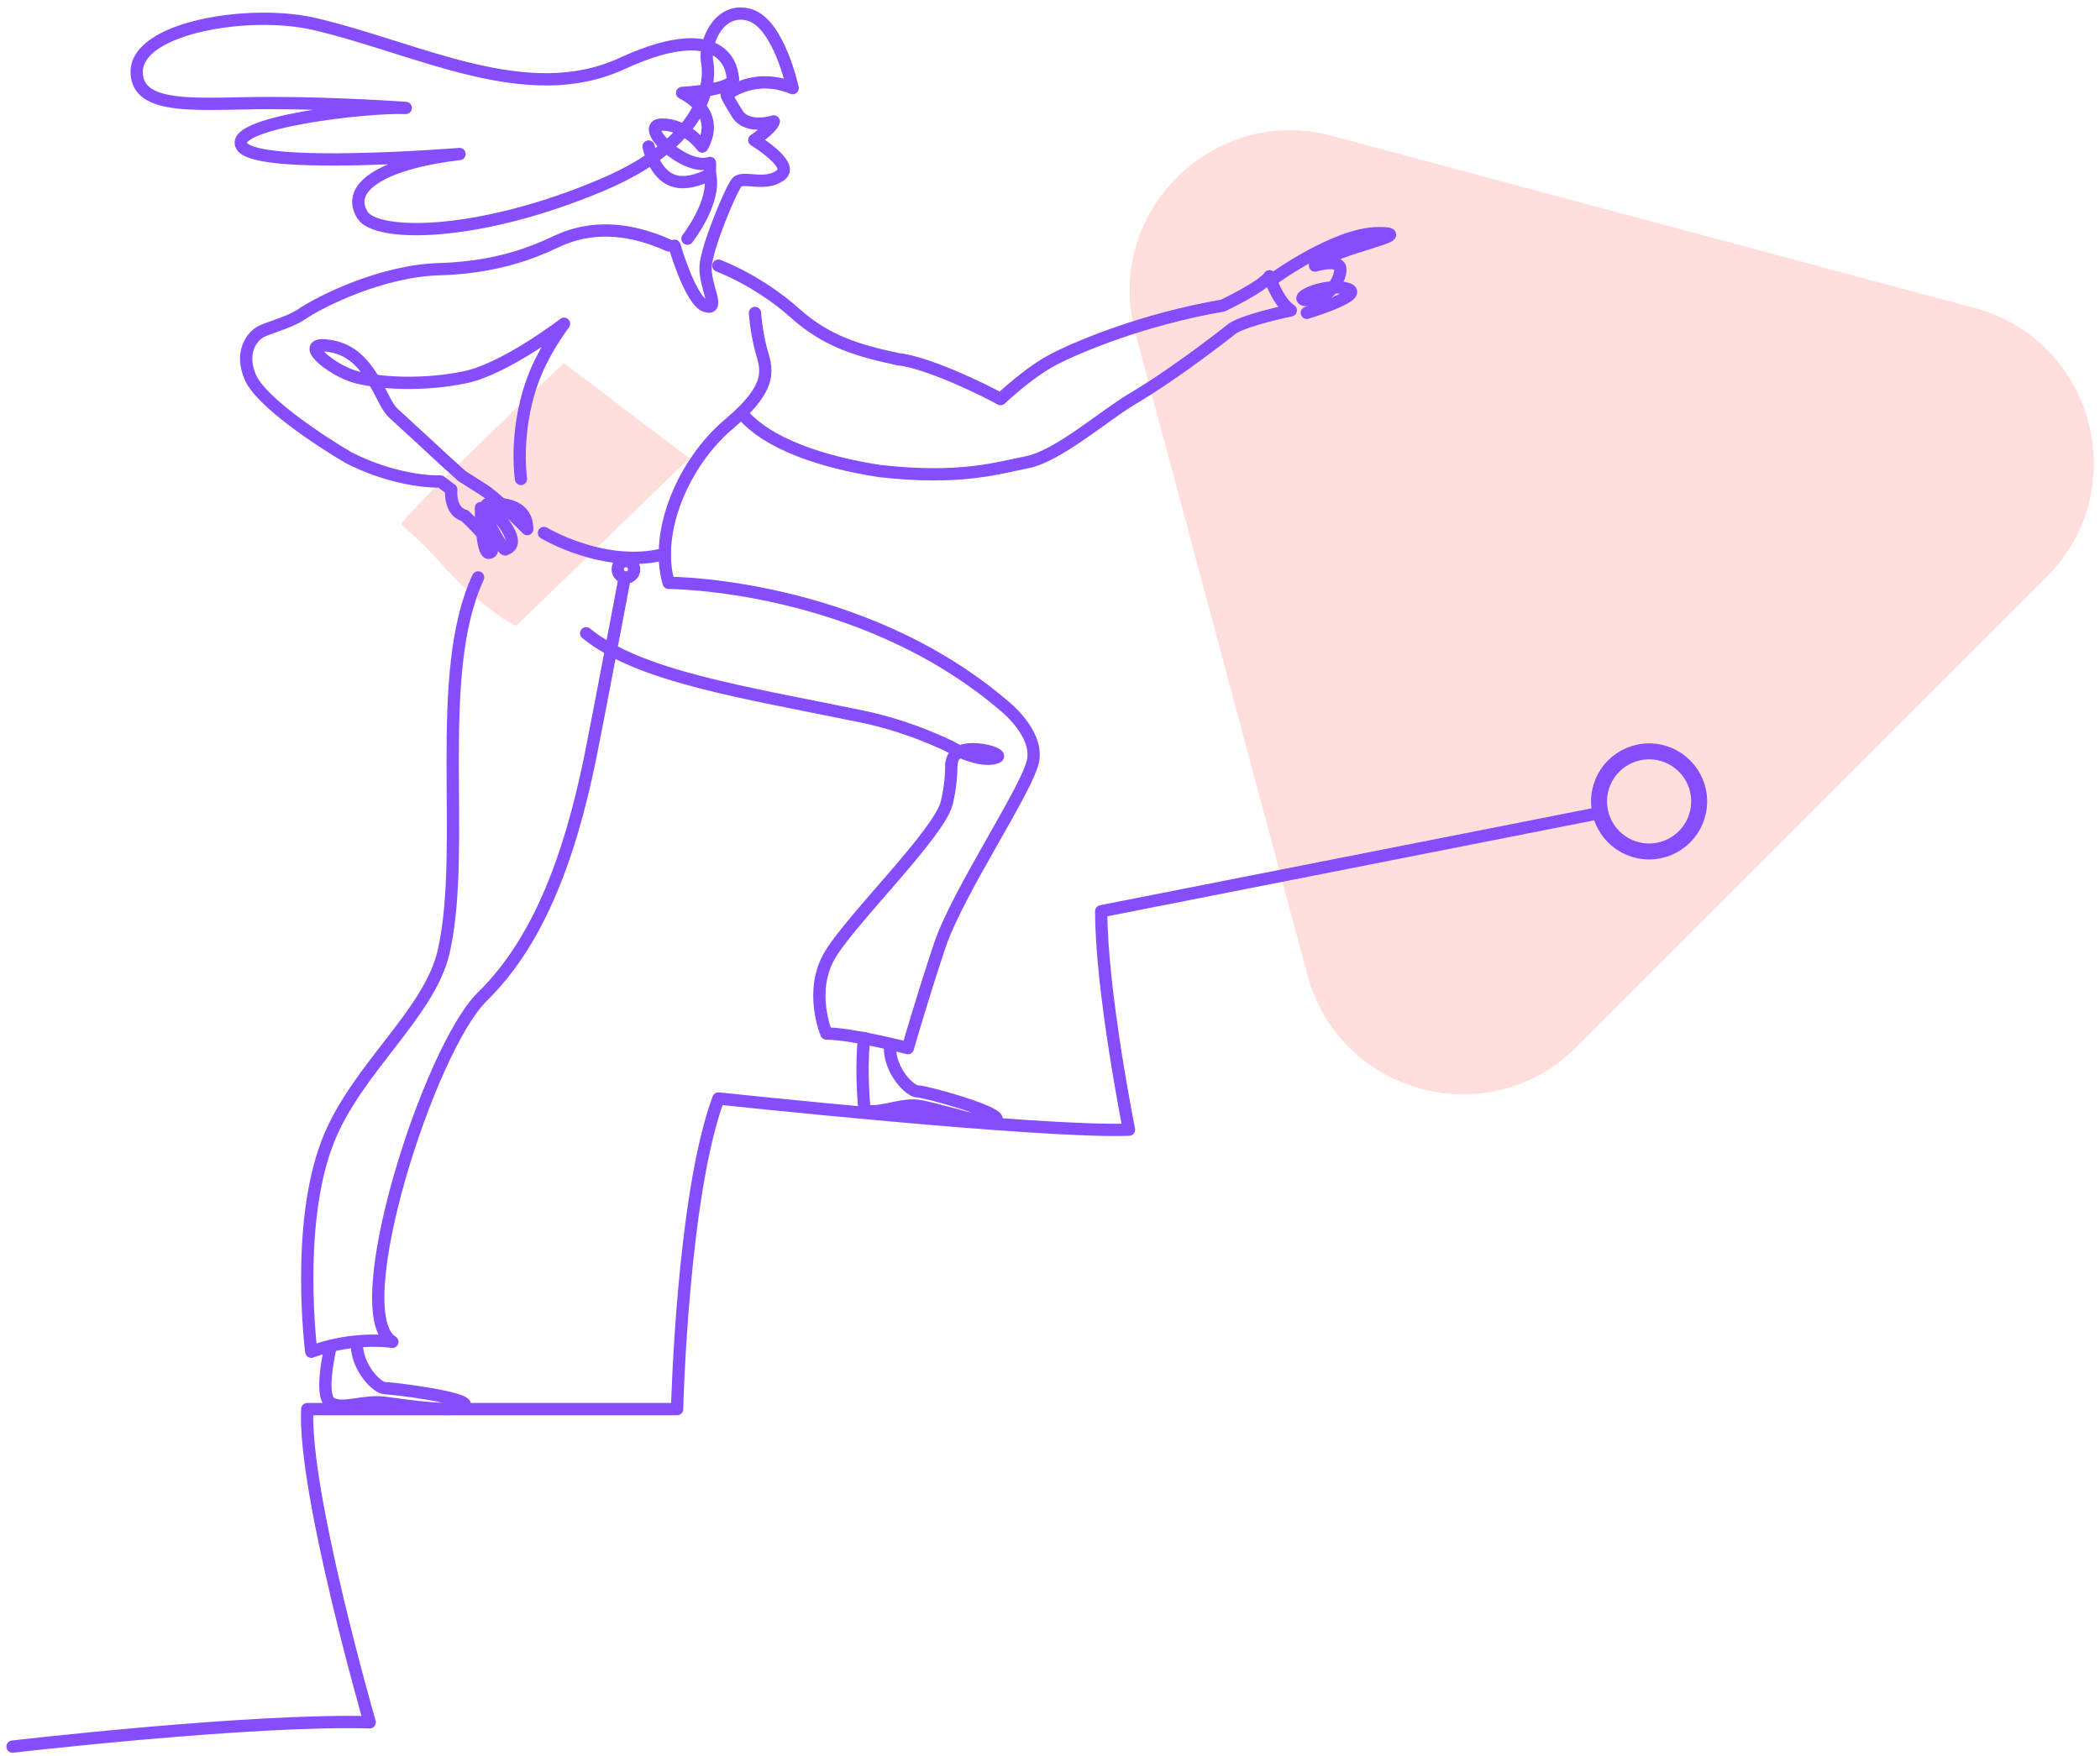 <svg xmlns="http://www.w3.org/2000/svg" width="171" height="143" viewBox="0 0 171 143" fill="none"><g id="Group 1227"><path id="Polygon 12" d="M160.79 25.087C170.523 27.695 173.783 39.862 166.658 46.987L128.36 85.285C121.235 92.41 109.068 89.15 106.46 79.417L92.442 27.101C89.834 17.368 98.741 8.461 108.474 11.069L160.79 25.087Z" fill="#FFDEDB"></path><g id="Group 1225"><circle id="Ellipse 2116" cx="134.284" cy="65.274" r="4.077" stroke="#864DFF" stroke-width="1.3"></circle><g id="Group 1224"><path id="Vector" d="M32.681 42.735C32.681 42.735 34.308 44.066 36.169 46.176C38.029 48.285 40.77 50.436 42.03 50.975L56.137 37.324L45.908 29.567C45.908 29.567 32.562 42.199 32.672 42.739L32.681 42.735Z" fill="#FFDEDB"></path><path id="Vector_2" d="M42.423 39.008C42.423 39.008 41.761 34.645 43.724 30.121C44.597 28.114 45.928 26.369 45.928 26.369C45.928 26.369 41.143 30.056 37.841 30.733C34.539 31.409 31.125 31.253 29.056 30.733C26.988 30.212 23.886 27.605 27.057 28.216C30.227 28.827 30.954 32.667 32.023 33.642C33.092 34.616 36.154 37.452 36.154 37.452L37.608 38.768C37.608 38.768 38.139 39.102 39.354 39.88C40.568 40.658 42.931 43.095 42.931 43.095C42.931 40.55 39.645 41.088 39.645 41.088C39.645 41.088 42.931 44.186 41.15 44.731C41.056 45.094 39.157 41.379 39.157 41.379C39.157 41.379 39.194 45.138 39.819 45.029C40.946 44.84 37.841 42.004 37.841 42.004C36.539 41.634 36.75 39.88 36.75 39.88L35.856 39.211C34.256 39.262 31.296 38.768 28.387 37.278C26.084 35.935 21.261 32.746 20.388 30.733C19.515 28.719 20.509 27.47 21.115 27.097C21.479 26.791 23.53 26.296 24.511 25.627C26.119 24.522 31.114 22.056 35.747 21.926C41.652 21.758 44.75 19.853 45.928 19.402C48.531 18.391 51.389 18.61 54.443 19.984" stroke="#864DFF" stroke-linecap="round" stroke-linejoin="round"></path><path id="Vector_3" d="M54.923 20.013C54.923 20.013 56.211 24.507 57.454 24.922C58.697 25.336 57.381 23.329 57.454 21.744C57.527 20.158 59.527 15.395 60.014 14.842C60.501 14.29 62.406 15.25 63.628 14.21C64.632 13.359 61.417 11.41 61.417 11.41C61.417 11.41 62.872 10.443 63.01 9.89C63.01 9.89 60.865 10.581 60.036 9.265C59.207 7.949 59.17 7.73 59.17 7.73C59.17 7.73 61.366 5.861 64.544 7.178C64.544 7.178 63.439 1.993 61.09 1.236C58.741 0.48 57.359 3.171 57.563 4.967C57.563 4.967 59.148 10.799 48.96 15.09C38.772 19.38 30.605 19.293 29.507 17.504C28.031 15.082 31.652 13.213 37.419 12.544C37.419 12.544 21.057 13.868 19.712 11.934C18.366 9.999 29.871 8.654 33.041 8.792C33.041 8.792 27.609 8.392 21.988 8.392C16.366 8.392 11.131 9.105 11.131 5.847C11.131 2.225 20.337 0.72 25.617 1.956C34.125 3.949 42.866 8.748 50.64 5.178C59.49 1.113 59.65 6.24 59.65 6.24C60.225 7.309 55.541 7.57 55.541 7.57C55.541 7.57 58.799 9.032 57.185 11.934C57.185 11.934 55.934 10.145 53.905 10.145C51.876 10.145 55.701 13.97 57.81 13.272V14.21C57.81 14.21 56.69 14.835 55.571 14.835C53.36 14.835 52.814 11.934 52.814 11.934" stroke="#864DFF" stroke-linecap="round" stroke-linejoin="round"></path><path id="Vector_4" d="M55.978 19.439C55.978 19.439 58.342 16.428 57.818 14.203" stroke="#864DFF" stroke-linecap="round" stroke-linejoin="round"></path><path id="Vector_5" d="M58.494 21.637C58.494 21.637 61.737 22.822 64.734 25.506C67.293 27.798 69.838 28.552 73.097 29.251C75.533 29.498 80.281 31.825 81.474 32.508C81.474 32.508 83.772 30.312 85.837 29.251C87.902 28.189 93.109 26.007 99.582 24.887C99.582 24.887 102.869 23.317 103.37 22.502C103.37 22.502 104.017 24.553 105.108 25.28C105.108 25.28 101.632 25.985 100.381 26.734C100.381 26.734 96.018 30.232 92.171 32.508C89.902 33.854 86.15 37.148 83.656 37.642C81.161 38.137 78.201 39.097 71.656 38.37C66.93 37.642 62.443 36.144 60.385 33.643" stroke="#864DFF" stroke-linecap="round" stroke-linejoin="round"></path><path id="Vector_6" d="M103.654 22.734C103.654 22.734 108.781 18.988 112.25 18.988C115.718 18.988 108.635 20.203 107.079 21.628C107.079 21.628 109.217 20.981 109.144 22.014C109.072 23.046 107.988 24.464 106.49 24.45C104.992 24.435 107.668 23.046 109.588 23.49C111.508 23.933 106.41 25.482 106.41 25.482" stroke="#864DFF" stroke-linecap="round" stroke-linejoin="round"></path><path id="Vector_7" d="M77.409 60.832C77.409 60.832 74.18 59.181 70.188 58.36C60.523 56.367 52.058 55.109 47.731 51.582" stroke="#864DFF" stroke-linecap="round" stroke-linejoin="round"></path><path id="Vector_8" d="M61.475 25.488C61.475 25.488 61.577 26.986 61.97 28.47C62.363 29.953 63.155 31.342 59.396 34.506C55.636 37.669 53.258 43.319 54.443 47.472C54.443 47.472 70.028 47.472 81.736 57.464C81.736 57.464 84.528 59.638 84.128 61.914C83.728 64.191 77.99 72.604 76.507 77.055C75.023 81.505 73.925 85.368 73.925 85.368C73.925 85.368 69.373 84.182 67.293 84.182C67.293 84.182 65.817 80.72 67.599 77.753C69.38 74.786 76.507 67.856 77.096 65.383C77.387 64.176 77.467 63.056 77.467 62.234" stroke="#864DFF" stroke-linecap="round" stroke-linejoin="round"></path><path id="Vector_9" d="M77.409 60.832C77.409 60.832 79.823 62.236 81.19 61.668C81.903 61.37 77.562 60.097 77.482 62.236" stroke="#864DFF" stroke-linecap="round" stroke-linejoin="round"></path><path id="Vector_10" d="M50.873 47.027C50.873 47.027 48.669 58.692 48.095 61.528C46.313 70.356 43.615 76.93 39.274 81.177C34.932 85.424 28.06 106.942 31.951 109.291C31.951 109.291 28.875 108.789 25.348 110.098C25.348 110.098 24.032 99.903 26.657 93.06C28.948 87.082 34.991 82.595 36.14 77.461C38.045 68.909 35.23 54.976 38.932 47.027" stroke="#864DFF" stroke-linecap="round" stroke-linejoin="round"></path><path id="Vector_11" d="M44.292 43.406C44.292 43.406 49.215 46.388 54.145 45.123" stroke="#864DFF" stroke-linecap="round" stroke-linejoin="round"></path><path id="Vector_12" d="M26.933 109.634C26.933 109.634 25.959 113.625 26.911 114.258C27.864 114.891 29.602 114.018 31.347 114.258C33.093 114.498 37.369 115.123 37.841 114.491C38.314 113.858 31.98 113.065 31.347 113.065C30.715 113.065 29.049 111.4 29.049 109.422" stroke="#864DFF" stroke-linecap="round" stroke-linejoin="round"></path><path id="Vector_13" d="M70.362 84.547C70.362 84.547 70.08 86.729 70.362 90.066C70.457 91.186 73.198 89.841 74.725 90.066C76.652 90.35 80.667 91.848 81.139 91.23C81.612 90.612 75.351 88.895 74.725 88.895C74.1 88.895 72.464 87.259 72.464 85.31" stroke="#864DFF" stroke-linecap="round" stroke-linejoin="round"></path><path id="Vector_14" d="M50.968 47.037C51.337 47.037 51.637 46.738 51.637 46.368C51.637 45.999 51.337 45.699 50.968 45.699C50.598 45.699 50.299 45.999 50.299 46.368C50.299 46.738 50.598 47.037 50.968 47.037Z" stroke="#864DFF" stroke-linecap="round" stroke-linejoin="round"></path><path id="Vector_15" d="M1.022 142.259C1.022 142.259 20.505 139.998 30.104 140.281C30.104 140.281 24.686 121.512 25.02 114.771H55.134C55.134 114.771 55.563 97.376 58.501 89.471C58.501 89.471 84.877 92.292 91.931 92.009C91.931 92.009 89.67 80.715 89.67 74.221L129.761 66.316" stroke="#864DFF" stroke-linecap="round" stroke-linejoin="round"></path></g></g></g></svg>